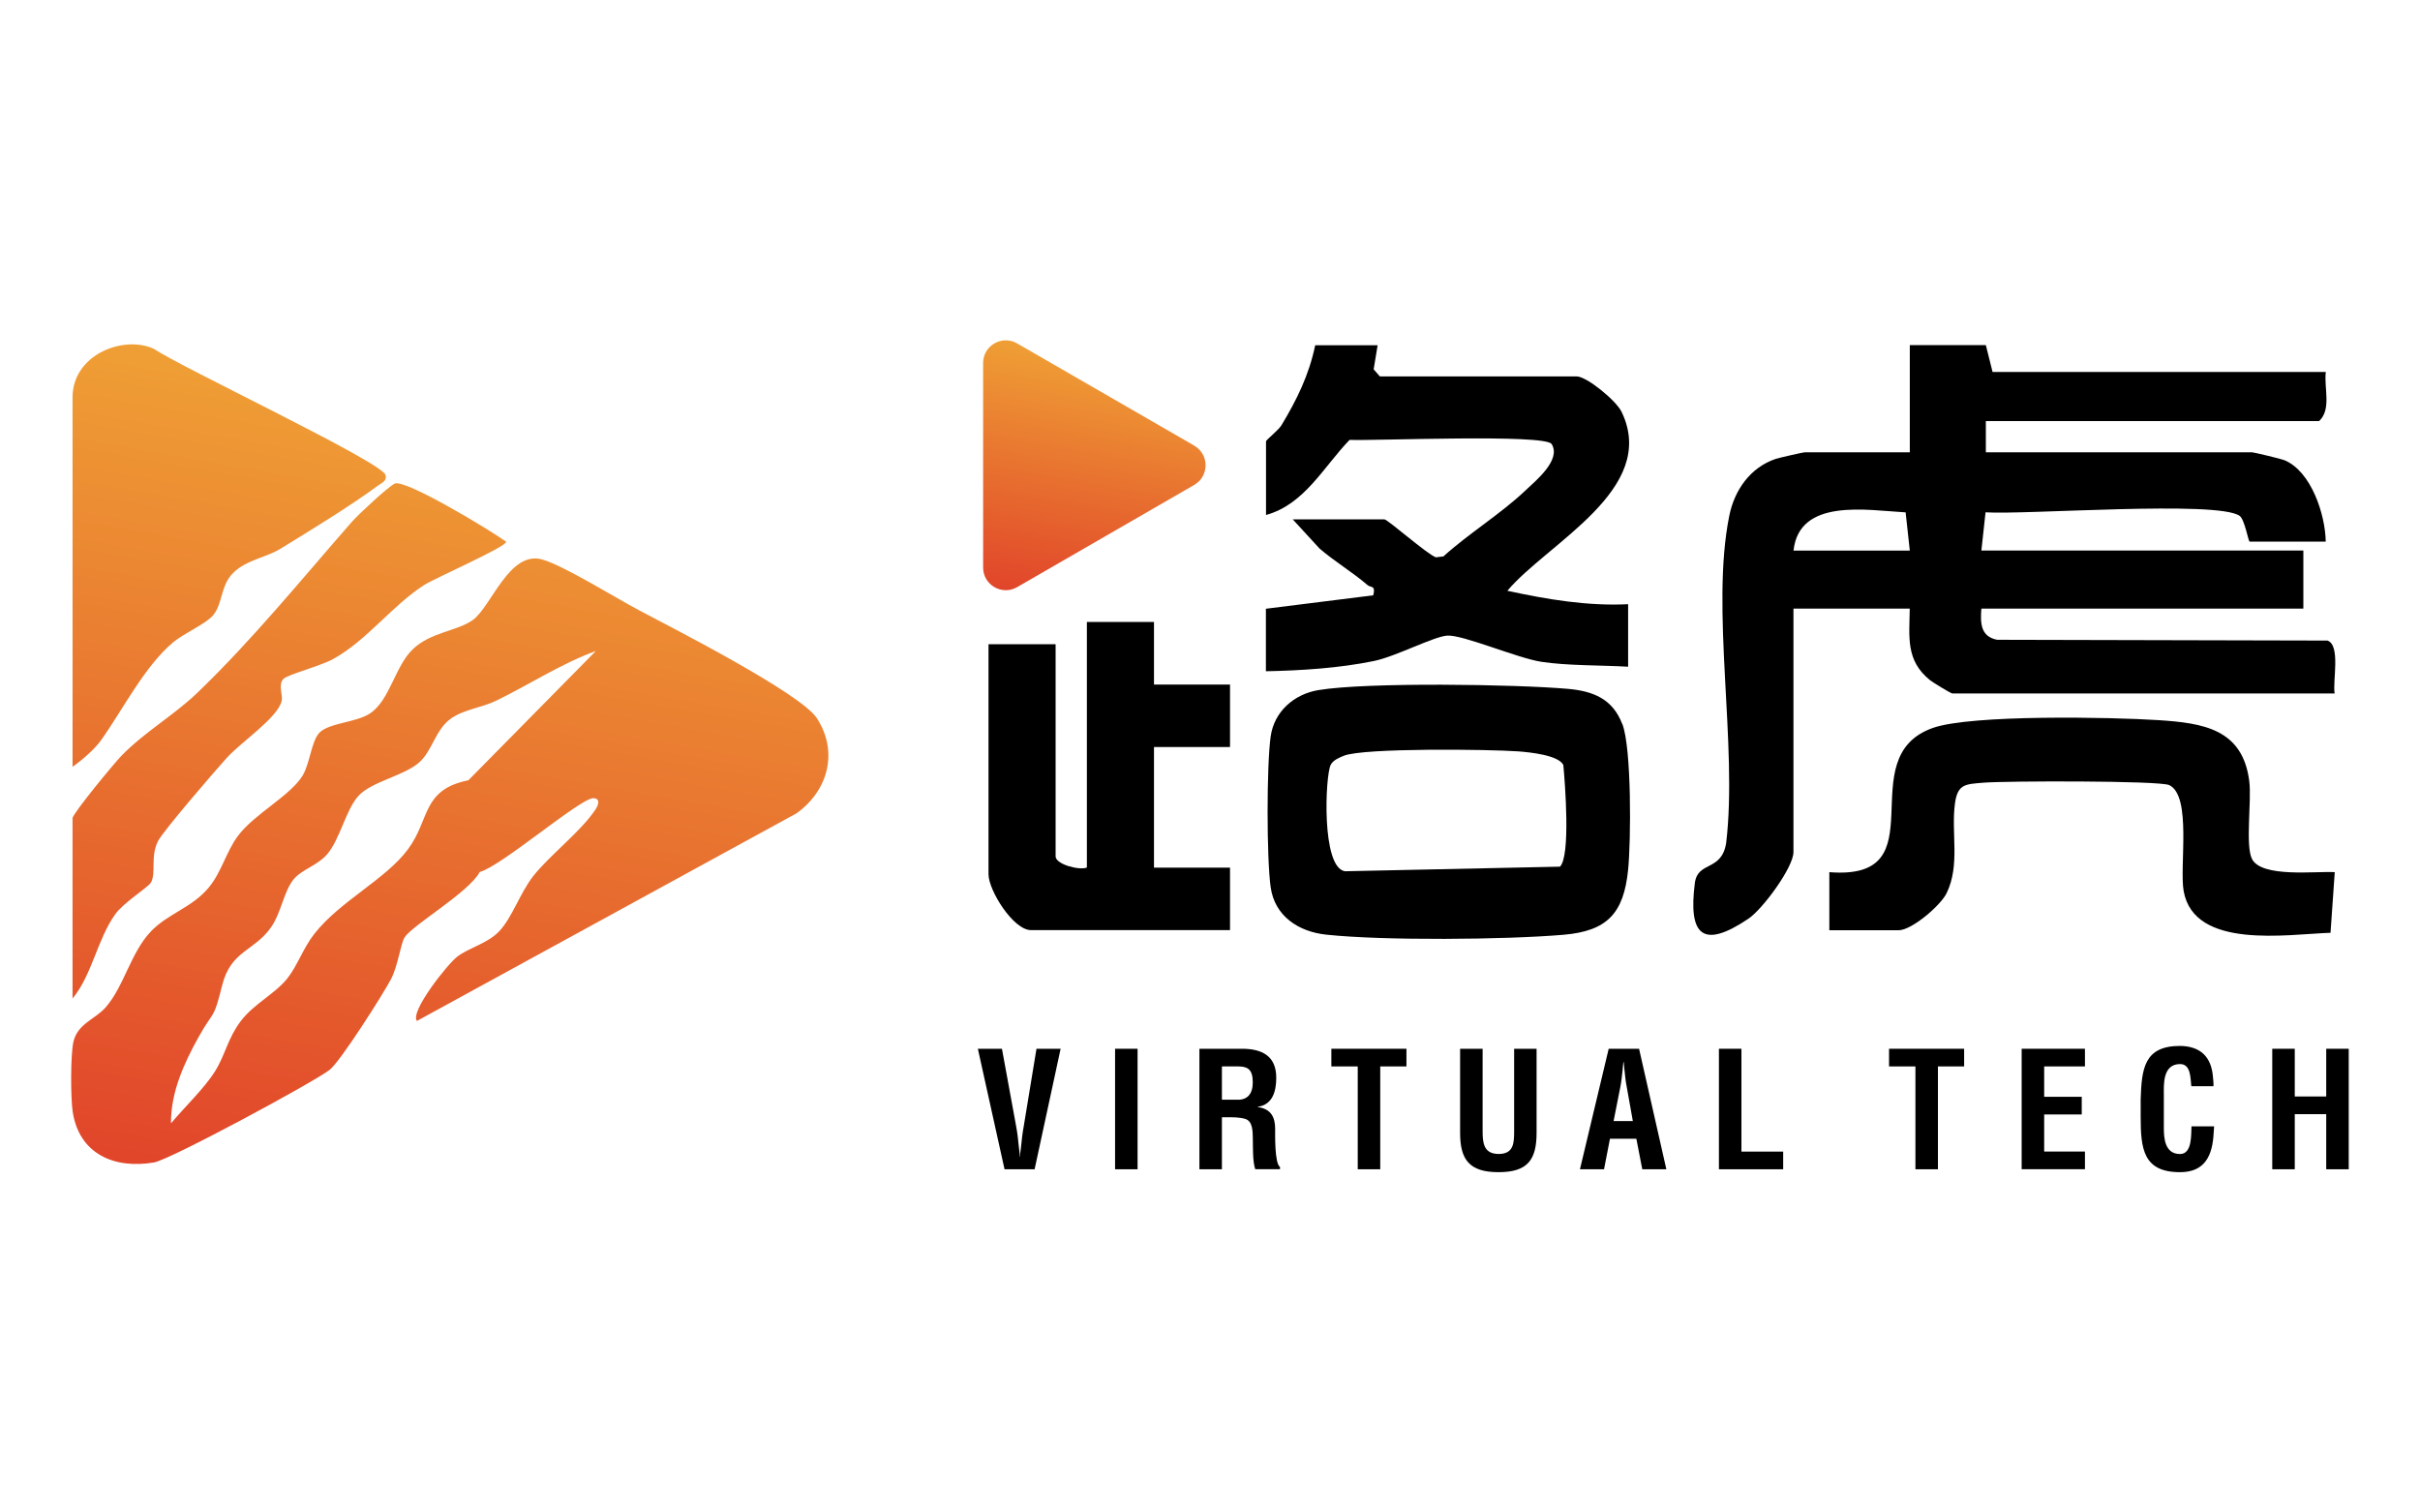 <?xml version="1.0" encoding="UTF-8"?><svg id="uuid-8b900dbe-39e8-4504-a878-dd38cb02aa03" xmlns="http://www.w3.org/2000/svg" xmlns:xlink="http://www.w3.org/1999/xlink" viewBox="0 0 400 250"><defs><style>.uuid-528dd32c-78ae-4a54-9b3f-4aaa1dd41586{fill:url(#uuid-fe58f78b-5624-4db9-9b11-03b1be7830b1);}.uuid-a0f7c362-d623-480a-b677-6e2194720005{fill:url(#uuid-5d8f6966-ca20-46c9-b98e-ea8e693b26b5);}</style><linearGradient id="uuid-5d8f6966-ca20-46c9-b98e-ea8e693b26b5" x1="56.27" y1="198.55" x2="79.48" y2="66.92" gradientUnits="userSpaceOnUse"><stop offset="0" stop-color="#e1452a"/><stop offset="1" stop-color="#ef9f35"/></linearGradient><linearGradient id="uuid-fe58f78b-5624-4db9-9b11-03b1be7830b1" x1="175.46" y1="99.24" x2="182.54" y2="59.07" gradientUnits="userSpaceOnUse"><stop offset="0" stop-color="#e1452a"/><stop offset="1" stop-color="#ef9f35"/></linearGradient></defs><path class="uuid-a0f7c362-d623-480a-b677-6e2194720005" d="M68.91,168.74c-1.18-1.52,5.08-9.42,6.69-10.63,2.04-1.53,4.94-2.13,6.9-4.17,2.13-2.22,3.47-6.37,5.63-9.12,2.76-3.51,7.88-7.35,10.33-11.07.64-.97.6-1.81-.37-1.82-2.17-.02-15.16,11.21-18.79,12.2-1.77,3.35-11.14,8.78-12.43,10.82-.65,1.02-1.1,4.76-2.27,6.95-1.4,2.62-8.38,13.61-10.13,14.95-2.79,2.13-26.38,14.84-29,15.29-6.54,1.12-12.36-1.36-13.45-8.34-.35-2.24-.37-9.46.11-11.58.68-3.02,3.6-3.73,5.34-5.72,3.01-3.44,4.12-8.98,7.42-12.49,2.82-3,6.87-3.97,9.64-7.34,2.1-2.56,2.84-5.86,4.79-8.49,2.69-3.63,8.65-6.63,10.69-9.97,1.23-2.02,1.46-5.78,2.82-7.13,1.61-1.6,6.02-1.65,8.3-3.14,3.32-2.18,4.13-7.78,7.09-10.62,2.99-2.87,7.3-2.96,9.93-4.84,3.03-2.16,6.02-11.52,11.45-10.01,3.53.98,12.11,6.33,16.01,8.39,5.7,3.02,26.71,13.72,29.4,17.84,3.63,5.57,1.86,12.01-3.36,15.74l-62.75,34.32ZM98.47,107.61c-5.79,2.12-10.96,5.54-16.5,8.23-2.29,1.11-5.31,1.43-7.42,2.92-2.61,1.86-3.06,5.31-5.27,7.27-2.48,2.2-7.8,3.13-10.01,5.5-2.07,2.23-3.04,7.08-5.14,9.61-1.55,1.86-4.18,2.56-5.5,4.09-1.71,1.97-2.12,5.58-3.8,8-2.77,4-6.66,3.86-8.1,9.6-1.51,6.03-1.25,3.82-3.92,8.61-2.42,4.35-4.59,9.13-4.55,14.24,2.17-2.61,5.53-5.8,7.27-8.59s2.09-5.42,4.25-8.29,5.65-4.5,7.7-7.06c1.66-2.08,2.61-4.99,4.45-7.35,4.3-5.49,11.77-8.99,15.5-14.01,3.7-4.98,2.25-9.83,9.99-11.41l21.06-21.36ZM16.75,122.29c3.55-4.99,7.13-12.15,11.89-16.14,1.74-1.46,5.42-3.03,6.6-4.47,1.61-1.97,1.18-4.88,3.32-7s5.47-2.54,7.82-3.99c4.94-3.03,11.57-7.08,16.13-10.45.62-.46,1.47-.7,1.22-1.72-.5-2.11-34.05-17.93-38.23-20.83-4.96-2.38-13.72.87-13.51,8.3v60.77c1.59-1.14,3.64-2.89,4.76-4.47ZM11.99,165.05c3.25-3.94,4.08-9.78,7.07-13.95,1.37-1.91,5.4-4.42,5.87-5.2.93-1.55-.13-4.31,1.2-6.9.86-1.67,9.47-11.66,11.35-13.73,2.36-2.6,8.4-6.63,9.07-9.38.25-1.03-.65-2.76.33-3.7.73-.7,6.21-2.15,8.2-3.26,5.64-3.14,9.72-8.84,15.06-12.25,1.79-1.14,13.54-6.28,13.53-7.13-2.44-1.8-16.77-10.46-18.44-9.61-1.15.58-5.98,5.07-7.05,6.29-8.24,9.4-16.47,19.55-25.57,28.29-3.82,3.67-8.72,6.48-12.51,10.37-1.22,1.25-7.9,9.35-8.11,10.33v29.83Z"/><path d="M384.69,105.88l-54.58-.13c-2.75-.52-2.8-2.78-2.61-5.15h53.22v-9.6h-53.22l.69-6.32c6.54.44,38.38-2.01,42,.59.84.6,1.43,4.26,1.66,4.26h12.57c-.07-4.47-2.39-11.63-6.84-13.47-.53-.22-5.06-1.3-5.35-1.3h-43.99v-5.16h55.08c2.1-1.95.78-5.49,1.11-8.12h-55.08l-1.11-4.43h-12.57v17.71h-17.37c-.25,0-4.31.92-4.82,1.1-4.18,1.42-6.78,5.13-7.64,9.35-3.15,15.47,1.41,37.89-.52,54.1-.74,4.8-4.7,2.95-5.18,6.65-1.11,8.68,1.3,10.98,8.86,5.89,2.33-1.56,7.44-8.47,7.44-11.02v-40.23h19.22c-.07,4.76-.68,8.55,3.33,11.81.5.41,3.48,2.21,3.7,2.21h63.2c-.36-2.01,1.04-8.02-1.21-8.75ZM296.45,91.01c.94-8.74,12.15-6.67,18.53-6.32l.69,6.32h-19.22Z"/><path d="M227.71,57.05l-.66,4,1.03,1.17h32.53c1.65,0,6.53,3.98,7.43,5.87,6.14,12.79-12.26,21.67-18.89,29.56,6.55,1.42,13.23,2.55,19.96,2.22v10.33c-4.44-.26-10.01-.15-14.34-.81-3.95-.6-12.99-4.5-15.55-4.33-2.24.14-8.51,3.45-12.09,4.19-5.69,1.18-12.1,1.59-17.89,1.7v-10.33l17.74-2.22c.45-1.72-.42-1.23-.94-1.69-2.48-2.14-5.45-3.9-7.94-6.05l-4.42-4.81h15.15c.53,0,7.01,5.72,8.5,6.27l1.25-.15c4.18-3.79,9.52-7.06,13.56-10.9,1.69-1.6,5.96-5.06,4.33-7.67-1.07-1.71-29.17-.52-33.4-.69-4.29,4.43-7.44,10.66-13.81,12.41v-12.18c0-.2,2.08-1.87,2.54-2.63,2.57-4.27,4.55-8.29,5.59-13.24h10.35Z"/><path d="M268.13,119.65c-1.58-4.12-4.78-5.42-8.98-5.79-8.62-.76-33.24-1.13-41.25.21-4.05.68-7.29,3.57-7.87,7.64-.68,4.81-.68,20.15,0,24.96.68,4.75,4.58,7.33,9.18,7.82,9.45,1.01,29.59.84,39.21.02,7.21-.61,9.96-3.52,10.69-10.74.48-4.79.59-20.1-.96-24.13ZM257.84,143.25l-35.52.76c-3.95-.57-3.27-15.78-2.38-17.57.39-.79,1.39-1.2,2.18-1.52,3.26-1.33,24.22-1.07,28.91-.72,1.89.15,6.56.62,7.37,2.24.29,3.05,1.22,15.03-.55,16.81Z"/><path d="M190.74,102.82v10.33h12.57v10.33h-12.57v19.93h12.57v10.33h-32.9c-2.93,0-7.02-6.58-7.02-9.23v-38.02h11.09v35.06c0,1.3,3.87,2.35,5.17,1.85v-40.6h11.09Z"/><path d="M302.37,153.76v-9.6c18.4,1.46,3.23-18.98,17.14-23.85,6.37-2.23,29.53-1.78,37.23-1.28,7.43.48,13.94,1.46,15.04,10.08.41,3.26-.67,10.6.44,12.85,1.58,3.18,10.67,2,13.69,2.2l-.7,10.02c-7.16.24-22.51,2.82-24.27-6.87-.74-4.08,1.38-15.75-2.39-17.54-1.61-.76-27.13-.7-30.71-.4-2.92.25-4.26.18-4.7,3.39-.68,4.88.9,10.18-1.39,14.88-1,2.05-5.77,6.12-7.92,6.12h-11.46Z"/><path d="M171.33,173.35h3.98l-4.3,19.92h-4.97l-4.41-19.92h3.98l2.34,12.77c.21,1.12.35,2.26.45,3.4.05.53.16,1.09.16,1.65h.05c0-.56.11-1.12.16-1.65.11-1.14.24-2.28.45-3.4l2.1-12.77Z"/><path d="M184.31,193.27v-19.92h3.72v19.92h-3.72Z"/><path d="M201.97,184.69v8.58h-3.72v-19.92h7.04c3.21,0,5.66,1.12,5.66,4.78,0,2.18-.56,4.46-3.05,4.81v.05c2.2.29,2.87,1.7,2.87,3.61,0,.82-.11,5.71.8,6.29v.37h-4.09c-.45-1.27-.37-3.72-.4-5.05-.03-1.22,0-2.89-1.27-3.27-1.01-.29-2.1-.27-3.16-.27h-.66ZM201.97,181.77h2.92c1.22-.08,2.18-.88,2.18-2.87,0-2.23-.93-2.6-2.34-2.63h-2.76v5.5Z"/><path d="M220.07,173.35h12.4v2.92h-4.33v17h-3.72v-17h-4.36v-2.92Z"/><path d="M250.26,173.35h3.72v13.89c0,4.41-1.43,6.51-6.29,6.51s-6.35-2.1-6.35-6.51v-13.89h3.72v13.57c0,1.91.13,3.82,2.66,3.82s2.55-1.91,2.55-3.82v-13.57Z"/><path d="M261.15,193.27l4.75-19.92h5.02l4.51,19.92h-3.98l-.98-5.05h-4.36l-.98,5.05h-3.98ZM266.7,185.3h3.19l-1.01-5.66c-.19-.93-.27-1.83-.37-2.76-.03-.45-.08-.9-.13-1.33h-.05c-.05.42-.11.88-.13,1.33-.11.93-.19,1.83-.37,2.76l-1.12,5.66Z"/><path d="M284.12,193.27v-19.92h3.72v17h6.9v2.92h-10.62Z"/><path d="M312.25,173.35h12.4v2.92h-4.33v17h-3.72v-17h-4.36v-2.92Z"/><path d="M334.16,193.27v-19.92h10.46v2.92h-6.74v5.02h6.21v2.92h-6.21v6.13h6.74v2.92h-10.46Z"/><path d="M365.97,186.18c-.03.37-.05.77-.08,1.14-.19,3.64-1.41,6.43-5.55,6.43-6.11,0-6.51-3.88-6.51-9.19v-2.84c.16-5.07.56-8.84,6.51-8.84,3.32.05,5.18,1.75,5.44,5.15.05.5.11,1.01.08,1.51h-3.66c-.16-1.27-.03-3.66-1.86-3.66-2.92,0-2.68,3.48-2.68,5.02v5.52c0,1.65.13,4.33,2.68,4.33,2.04,0,1.81-3.29,1.89-4.57h3.74Z"/><path d="M375.58,193.27v-19.92h3.72v7.89h5.2v-7.89h3.72v19.92h-3.72v-9.11h-5.2v9.11h-3.72Z"/><path class="uuid-528dd32c-78ae-4a54-9b3f-4aaa1dd41586" d="M197.4,73.66l-14.64-8.45-14.64-8.45c-1.25-.72-2.65-.63-3.75,0s-1.87,1.8-1.87,3.24v33.81c0,1.44.78,2.61,1.87,3.24s2.5.72,3.75,0l14.64-8.45,14.64-8.45c1.25-.72,1.87-1.98,1.87-3.24s-.62-2.52-1.87-3.24Z"/></svg>
